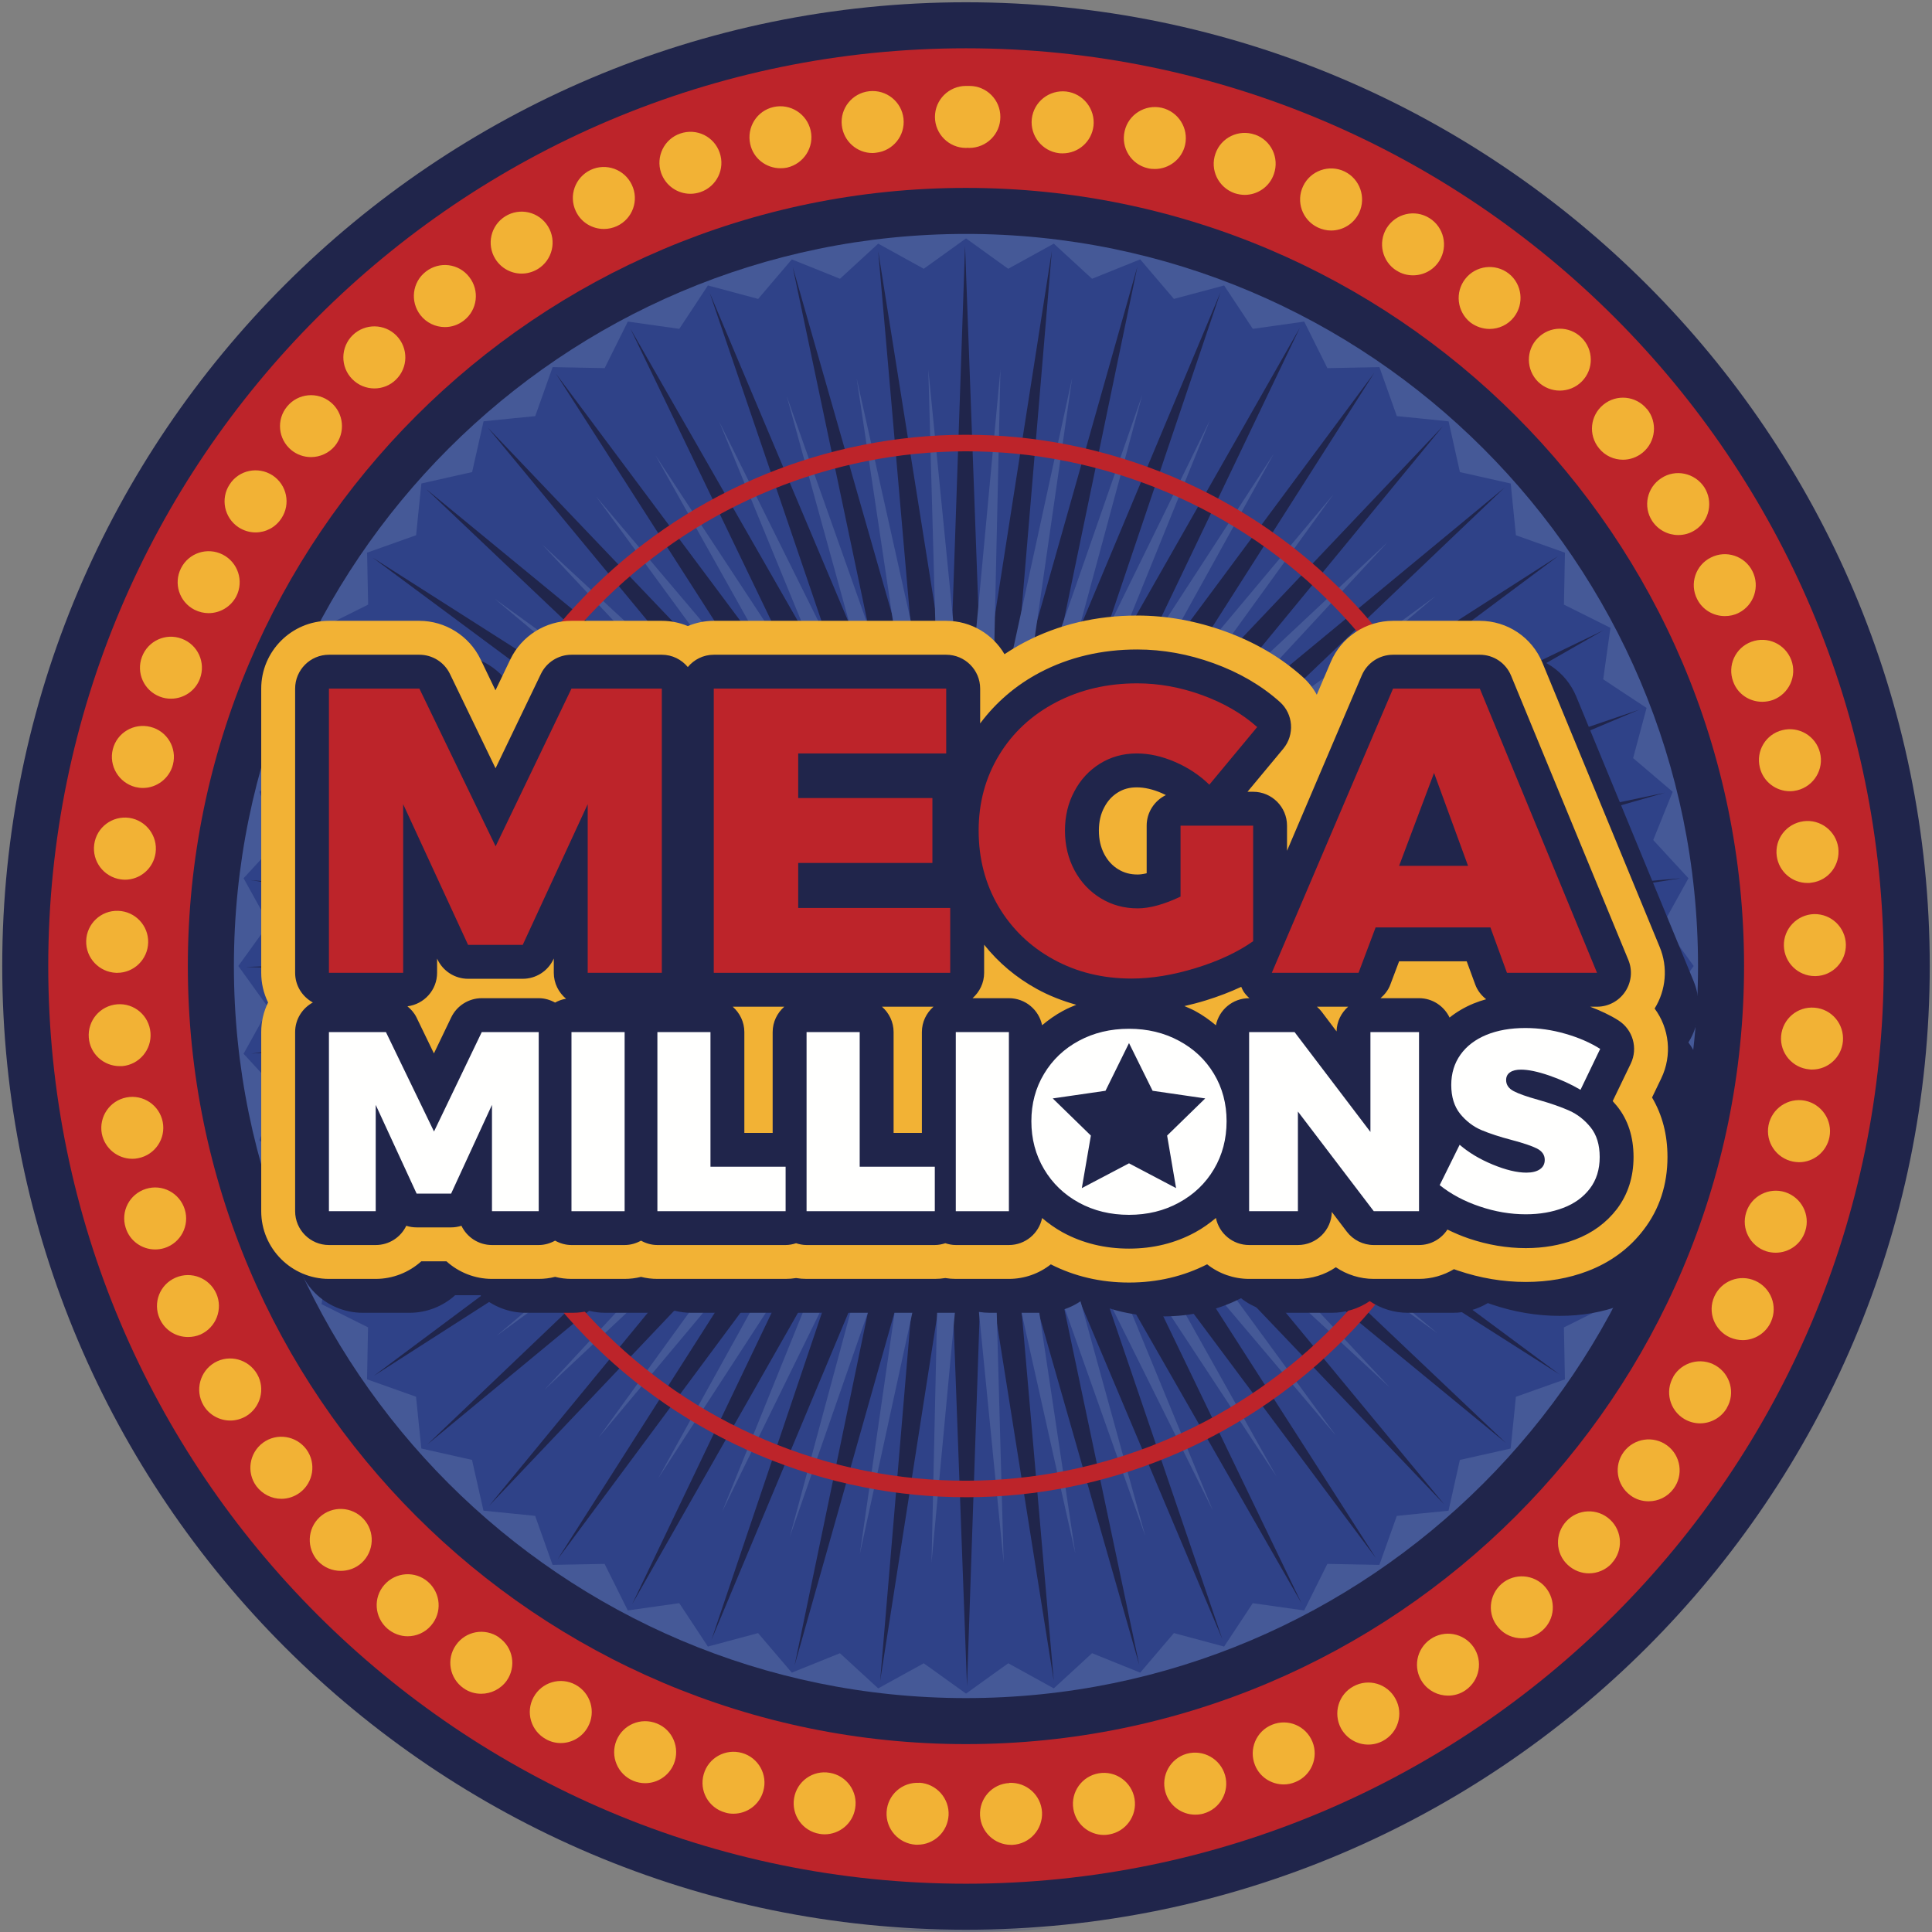 <svg xmlns="http://www.w3.org/2000/svg" xmlns:xlink="http://www.w3.org/1999/xlink" width="600" height="600" viewBox="0 0 600 600"><rect x="0" y="0" width="600" height="600" fill="#808080" stroke="none"/><defs><polygon id="a" points="600 599.71 600 0 .001 0 .001 599.71 599.998 599.71 599.998 600.002 0 600.002 0 0 599.998 0 599.998 599.71"/></defs><g fill="none" fill-rule="evenodd"><mask id="b" fill="#fff"><use xlink:href="#a"/></mask><path fill="#2A3981" d="M402.58,18.164 C246.935,-38.478 74.82,41.775 18.169,197.42 C-38.487,353.08 41.781,525.184 197.426,581.831 C353.057,638.482 525.19,558.248 581.832,402.589 C638.478,246.924 558.23,74.824 402.58,18.164" mask="url(#b)"/><polyline fill="#2F4288" points="67.211 300 76.943 286.495 68.891 271.941 80.148 259.702 73.93 244.272 86.597 233.487 82.29 217.432 96.18 208.268 93.865 191.784 108.76 184.377 108.418 167.759 124.084 162.186 125.778 145.639 142.002 141.982 145.66 125.772 162.177 124.093 167.755 108.413 184.388 108.74 191.809 93.849 208.288 96.174 217.433 82.308 233.507 86.596 244.273 73.948 259.694 80.166 271.932 68.905 286.501 76.956 300.01 67.23 313.496 76.956 328.069 68.905 340.308 80.166 355.718 73.948 366.503 86.596 382.578 82.318 391.751 96.174 408.206 93.849 415.623 108.75 432.256 108.422 437.834 124.093 454.37 125.782 458.018 141.991 474.257 145.659 475.927 162.195 491.607 167.769 491.279 184.387 506.161 191.804 503.836 208.278 517.726 217.441 513.413 233.501 526.081 244.282 519.853 259.712 531.12 271.941 523.073 286.495 532.785 300 523.073 313.509 531.12 328.058 519.853 340.302 526.081 355.731 513.404 366.517 517.711 382.568 503.826 391.741 506.161 408.215 491.27 415.631 491.597 432.25 475.917 437.823 474.228 454.379 457.999 458.017 454.351 474.241 437.824 475.916 432.241 491.596 415.613 491.264 408.197 506.164 391.742 503.84 382.578 517.696 366.503 513.388 355.718 526.065 340.308 519.828 328.069 531.109 313.505 523.057 300.01 532.769 286.501 523.057 271.932 531.109 259.684 519.828 244.273 526.065 233.488 513.388 217.423 517.696 208.279 503.83 191.8 506.155 184.374 491.264 167.736 491.586 162.158 475.906 145.64 474.217 141.973 458.008 125.759 454.355 124.065 437.804 108.409 432.231 108.731 415.612 93.845 408.205 96.17 391.721 82.28 382.558 86.588 366.517 73.93 355.722 80.148 340.302 68.881 328.058 76.943 313.519 67.211 300"/><path fill="#455997" d="M520.223,308.013 L516.546,313.124 L519.593,318.639 L524.367,327.254 L517.682,334.507 L513.423,339.137 L519.468,354.105 L507.166,364.577 L508.803,370.656 L511.349,380.152 L503.119,385.585 L497.883,389.06 L498.749,395.288 L500.135,405.038 L491.328,409.432 L485.682,412.243 L486,428.38 L476.711,431.677 L470.777,433.79 L470.147,440.046 L469.141,449.86 L459.525,452.016 L453.374,453.392 L451.998,459.538 L449.856,469.169 L440.057,470.141 L433.796,470.771 L428.376,485.994 L418.52,485.797 L412.225,485.676 L405.025,500.144 L395.284,498.762 L389.056,497.882 L385.591,503.137 L380.162,511.353 L370.642,508.802 L364.569,507.17 L354.101,519.452 L344.986,515.775 L339.143,513.412 L334.513,517.681 L327.26,524.342 L318.636,519.578 L313.12,516.55 L308.009,520.208 L300.01,525.974 L291.992,520.208 L286.881,516.55 L281.37,519.578 L272.736,524.342 L265.478,517.681 L260.849,513.417 L255.025,515.775 L245.895,519.452 L239.509,511.964 L235.428,507.17 L229.349,508.802 L219.839,511.353 L214.42,503.128 L210.945,497.872 L204.736,498.753 L194.962,500.134 L190.568,491.307 L187.757,485.681 L181.472,485.797 L171.605,485.989 L168.304,476.701 L166.196,470.766 L159.939,470.136 L150.15,469.149 L146.589,453.383 L140.457,452.006 L130.851,449.845 L129.84,440.027 L129.205,433.771 L123.271,431.658 L113.987,428.361 L114.3,412.224 L108.673,409.413 L99.866,405.029 L102.123,389.031 L96.873,385.561 L88.648,380.142 L92.825,364.582 L88.041,360.506 L80.538,354.105 L84.22,344.97 L86.578,339.132 L82.319,334.507 L75.643,327.259 L80.418,318.654 L83.474,313.138 L74.012,300 L83.474,286.88 L80.423,281.36 L75.648,272.75 L82.319,265.492 L86.573,260.867 L84.22,255.034 L80.538,245.894 L88.046,239.498 L92.835,235.427 L88.657,219.848 L96.882,214.428 L102.128,210.968 L99.881,194.961 L108.707,190.581 L114.333,187.766 L114.001,171.633 L129.224,166.219 L129.855,159.962 L130.865,150.149 L140.481,147.983 L146.622,146.607 L148.003,140.466 L150.174,130.84 L159.949,129.849 L166.215,129.242 L171.629,114.01 L181.491,114.207 L187.781,114.323 L190.587,108.682 L194.976,99.87 L204.746,101.251 L210.955,102.127 L214.429,96.881 L219.849,88.647 L235.452,92.834 L239.528,88.035 L245.905,80.561 L255.044,84.224 L260.863,86.577 L265.488,82.323 L272.736,75.667 L281.37,80.436 L286.881,83.468 L291.997,79.801 L300.01,74.03 L307.995,79.801 L313.106,83.468 L318.621,80.436 L327.265,75.667 L334.518,82.323 L339.143,86.577 L344.976,84.224 L354.101,80.552 L360.487,88.045 L364.569,92.824 L370.638,91.202 L380.162,88.656 L389.071,102.127 L395.298,101.251 L405.035,99.87 L412.234,114.332 L418.525,114.212 L428.391,114.015 L433.8,129.233 L440.057,129.849 L449.875,130.855 L452.017,140.475 L453.393,146.616 L459.534,147.993 L469.165,150.159 L470.151,159.962 L470.782,166.229 L476.721,168.341 L486.009,171.643 L485.692,187.775 L491.332,190.581 L500.14,194.985 L498.758,204.736 L497.897,210.968 L503.128,214.438 L511.358,219.857 L507.181,235.436 L511.965,239.508 L519.468,245.904 L513.423,260.877 L517.692,265.516 L524.362,272.75 L519.593,281.36 L516.546,286.88 L525.984,300 L520.223,308.013 Z M528.304,313.822 L538.242,300 L528.304,286.182 L536.544,271.282 L525.007,258.769 L531.384,242.978 L518.419,231.933 L522.832,215.502 L508.615,206.126 L510.993,189.258 L495.77,181.673 L496.097,164.669 L480.051,158.961 L478.348,142.04 L461.724,138.281 L457.994,121.696 L441.068,119.968 L435.36,103.937 L418.337,104.264 L410.747,89.017 L393.907,91.395 L384.518,77.211 L368.068,81.591 L357.027,68.65 L341.251,75.012 L328.733,63.485 L313.813,71.725 L300.01,61.767 L286.183,71.725 L271.273,63.485 L258.75,75.012 L242.969,68.65 L231.948,81.591 L215.493,77.202 L206.137,91.395 L189.268,89.017 L181.678,104.25 L164.656,103.927 L158.943,119.968 L142.04,121.686 L138.291,138.276 L121.687,142.015 L119.959,158.952 L103.928,164.66 L104.275,181.663 L89.028,189.238 L91.396,206.117 L77.179,215.492 L81.597,231.928 L68.631,242.968 L74.994,258.759 L63.472,271.282 L71.707,286.182 L61.749,300 L71.707,313.831 L63.462,328.717 L74.994,341.245 L68.631,357.026 L81.587,368.081 L77.169,384.497 L91.386,393.873 L89.009,410.751 L104.246,418.326 L103.918,435.33 L119.94,441.038 L121.668,457.979 L138.267,461.718 L142.016,478.303 L158.924,480.031 L164.636,496.072 L181.659,495.754 L189.254,510.987 L206.127,508.609 L215.483,522.802 L231.924,518.394 L242.969,531.364 L258.741,524.982 L271.273,536.523 L286.183,528.289 L300.01,538.232 L313.823,528.289 L328.733,536.523 L341.251,524.982 L357.027,531.364 L368.068,518.394 L384.518,522.802 L393.898,508.619 L410.733,511.001 L418.327,495.754 L435.341,496.082 L441.058,480.041 L457.975,478.327 L461.71,461.728 L478.319,457.998 L480.042,441.057 L496.083,435.349 L495.76,418.346 L510.993,410.761 L508.605,393.892 L522.822,384.507 L518.409,368.081 L531.384,357.036 L525.007,341.245 L536.544,328.717 L528.304,313.822 L528.304,313.822 Z"/><polyline fill="#20254B" points="234.72 248.984 132.376 151.901 241.342 241.486 151.469 132.775 248.821 234.839 172.683 116.094 257.032 229.151 195.794 102.089 265.897 224.502 220.402 90.952 275.248 220.95 246.184 82.9 284.965 218.539 272.736 78.001 294.894 217.321 299.707 76.336 304.885 217.302 326.658 77.919 314.819 218.49 353.23 82.765 324.541 220.887 379.046 90.75 333.907 224.405 403.668 101.8 342.762 229.03 426.822 115.752 351.016 234.709 448.09 132.385 358.5 241.337 467.225 151.453 365.141 248.816 483.906 172.692 370.83 257.041 497.902 195.779 375.499 265.896 509.034 220.411 379.065 275.247 517.1 246.174 381.466 284.945 522.004 272.745 382.694 294.879 523.674 299.692 382.703 304.885 522.086 326.643 381.514 314.823 517.235 353.229 379.118 324.525 509.241 379.025 375.595 333.882 498.191 403.672 370.96 342.747 484.258 426.797 365.271 351.001 467.625 448.084 358.654 358.494 448.532 467.205 351.189 365.145 427.313 483.886 342.964 370.815 404.192 497.891 334.104 375.488 379.599 509.033 324.753 379.04 353.812 517.075 315.036 381.446 327.255 521.989 305.107 382.669 300.309 523.664 295.116 382.683 273.333 522.066 285.182 381.494 246.766 517.219 275.451 379.102 220.96 509.24 266.099 375.579 196.329 498.185 257.229 370.935 173.179 484.237 249.009 365.28 151.916 467.604 241.496 358.653 132.776 448.531 234.85 351.174 116.085 427.293 229.161 342.944 102.09 404.201 224.498 334.088 90.962 379.574 220.941 324.737 82.896 353.821 218.535 315.039 77.982 327.24 217.312 305.106 76.317 300.293 217.298 295.105 77.92 273.342 218.482 285.162 82.757 246.761 220.879 275.459 90.751 220.959 224.397 266.098 101.81 196.318 229.041 257.238 115.743 173.183 234.72 248.984"/><polyline fill="#455997" points="233.295 316.628 117.51 333.939 231.775 308.47 114.752 311.699 231.245 300.187 114.689 289.296 231.727 291.9 117.341 267.042 233.209 283.723 122.635 245.249 235.659 275.791 130.538 224.29 239.052 268.221 140.905 204.408 243.33 261.108 153.591 185.922 248.427 254.557 168.39 169.121 254.279 248.671 185.144 154.201 260.796 243.536 203.567 141.414 267.885 239.214 223.362 130.956 275.441 235.783 244.307 122.952 283.372 233.29 266.051 117.533 291.535 231.769 288.296 114.77 299.827 231.249 310.699 114.713 308.086 231.73 332.968 117.35 316.268 233.203 354.736 122.658 324.199 235.653 375.725 130.547 331.789 239.041 395.601 140.894 338.907 243.315 414.068 153.581 345.452 248.421 430.894 168.404 351.348 254.283 445.804 185.138 356.464 260.804 458.577 203.561 360.786 267.898 469.049 223.375 364.203 275.454 477.062 244.301 366.701 283.367 482.482 266.055 368.222 291.529 485.244 288.3 368.746 299.821 485.302 310.708 368.265 308.095 482.65 332.957 366.792 316.281 477.356 354.74 364.333 324.189 469.458 375.709 360.945 331.778 459.096 395.596 356.671 338.887 446.434 414.082 351.584 345.442 431.601 430.878 345.736 351.333 414.848 445.798 339.205 356.468 396.458 458.585 332.121 360.79 376.634 469.034 324.555 364.221 355.684 477.047 316.629 366.7 333.955 482.466 308.457 368.23 311.696 485.229 300.193 368.755 289.292 485.287 291.905 368.274 267.019 482.649 283.724 366.801 245.26 477.345 275.797 364.342 224.276 469.453 268.217 360.958 204.409 459.11 261.094 356.68 185.923 446.419 254.563 351.583 169.098 431.586 248.677 345.721 154.207 414.856 243.532 339.19 141.41 396.438 239.21 332.106 130.947 376.629 235.788 324.55 122.943 355.688 233.295 316.628"/><path fill="#BD242A" d="M245.342,450.201 C162.504,420.035 119.637,328.145 149.799,245.331 C179.941,162.518 271.836,119.655 354.659,149.812 C437.487,179.964 480.35,271.854 450.178,354.673 C420.041,437.491 328.15,480.344 245.342,450.201 Z M356.411,145.009 C270.811,113.856 176.158,157.999 145.01,243.579 C113.857,329.184 158,423.832 243.585,454.99 C329.18,486.143 423.833,442.01 454.977,356.415 C486.149,270.825 442.011,176.177 356.411,145.009 L356.411,145.009 Z"/><path fill="#20254B" d="M299.991,527.36 C174.633,527.36 72.64,425.372 72.64,300 C72.64,174.636 174.633,72.649 299.991,72.649 C425.354,72.649 527.337,174.636 527.337,300 C527.337,425.372 425.354,527.36 299.991,527.36 Z M299.991,0.703 C134.956,0.703 0.694,134.965 0.694,300 C0.694,465.034 134.956,599.296 299.991,599.296 C465.035,599.296 599.302,465.034 599.302,300 C599.302,134.965 465.035,0.703 299.991,0.703 L299.991,0.703 Z"/><path fill="#BD242A" d="M299.986,541.649 C166.735,541.649 58.337,433.251 58.337,300 C58.337,166.758 166.735,58.355 299.986,58.355 C433.242,58.355 541.631,166.758 541.631,300 C541.631,433.251 433.242,541.649 299.986,541.649 Z M299.986,14.997 C142.83,14.997 14.983,142.853 14.983,300 C14.983,457.161 142.83,585.007 299.986,585.007 C457.123,585.007 585.008,457.161 585.008,300 C585.008,142.853 457.123,14.997 299.986,14.997 L299.986,14.997 Z"/><path fill="#F2B235" d="M290.356,36.312 C290.356,30.975 294.692,26.687 299.981,26.687 C300.174,26.687 300.318,26.687 300.511,26.687 C300.708,26.687 300.901,26.687 301.093,26.687 C306.382,26.687 310.719,31.018 310.67,36.365 C310.67,41.655 306.334,45.938 300.992,45.938 C300.852,45.938 300.66,45.938 300.511,45.89 C300.318,45.938 300.174,45.938 299.981,45.938 C294.692,45.938 290.356,41.611 290.356,36.312 Z M261.431,38.911 C260.853,33.665 264.656,28.901 269.95,28.328 C275.244,27.751 280.013,31.553 280.591,36.842 C281.163,42.136 277.313,46.852 272.067,47.43 C271.682,47.478 271.345,47.526 270.965,47.526 C266.152,47.526 261.965,43.869 261.431,38.911 Z M328.959,47.579 C328.959,47.579 328.959,47.579 328.906,47.579 C323.66,46.949 319.858,42.189 320.436,36.89 C321.061,31.596 325.826,27.842 331.125,28.42 C336.371,29.045 340.173,33.81 339.595,39.104 C339.013,44.018 334.874,47.627 330.013,47.627 C329.676,47.627 329.291,47.627 328.959,47.579 Z M232.987,44.735 C231.832,39.537 235.057,34.392 240.255,33.232 C245.453,32.077 250.602,35.355 251.762,40.553 C252.917,45.697 249.64,50.847 244.442,52.05 C243.768,52.199 243.046,52.248 242.372,52.248 C237.945,52.248 233.95,49.216 232.987,44.735 Z M356.483,52.248 C351.334,51.088 348.061,45.938 349.264,40.74 C350.424,35.547 355.622,32.318 360.767,33.473 C365.964,34.676 369.189,39.826 368.039,45.024 C367.028,49.451 363.033,52.483 358.654,52.483 C357.927,52.483 357.21,52.44 356.483,52.248 Z M205.314,53.687 C203.586,48.638 206.277,43.147 211.282,41.462 C216.335,39.73 221.774,42.381 223.506,47.43 C225.244,52.44 222.592,57.922 217.538,59.659 C216.528,59.991 215.474,60.184 214.415,60.184 C210.42,60.184 206.71,57.681 205.314,53.687 Z M383.387,59.991 L383.387,59.991 C378.381,58.215 375.691,52.724 377.472,47.719 C379.2,42.713 384.691,40.066 389.696,41.804 L389.74,41.804 C394.75,43.532 397.392,49.023 395.611,54.072 C394.264,58.023 390.514,60.521 386.563,60.521 C385.509,60.521 384.445,60.328 383.387,59.991 Z M178.844,65.627 C176.538,60.814 178.603,55.082 183.416,52.772 C188.229,50.51 193.961,52.584 196.223,57.397 C198.528,62.21 196.458,67.932 191.646,70.194 C190.298,70.82 188.902,71.109 187.56,71.109 C183.95,71.109 180.48,69.092 178.844,65.627 Z M409.231,70.632 C404.418,68.317 402.397,62.59 404.707,57.777 C406.974,53.018 412.749,50.943 417.562,53.253 C422.322,55.564 424.343,61.291 422.081,66.104 C420.402,69.569 416.985,71.59 413.375,71.59 C411.979,71.59 410.584,71.258 409.231,70.632 Z M153.817,80.397 C151.026,75.878 152.422,69.954 156.946,67.162 C161.474,64.371 167.389,65.767 170.181,70.295 C172.972,74.815 171.576,80.734 167.052,83.531 C165.464,84.493 163.736,84.97 161.999,84.97 C158.774,84.97 155.646,83.333 153.817,80.397 Z M433.776,84.055 C433.776,84.055 433.776,84.055 433.728,84.055 C429.252,81.269 427.857,75.344 430.648,70.82 C433.488,66.296 439.412,64.9 443.931,67.74 C448.407,70.531 449.803,76.456 447.012,80.975 C445.183,83.916 442.059,85.504 438.835,85.504 C437.097,85.504 435.316,85.071 433.776,84.055 Z M130.572,97.868 C127.299,93.633 128.026,87.617 132.256,84.344 C136.448,81.076 142.464,81.793 145.732,86.028 C149.005,90.216 148.287,96.232 144.096,99.509 C142.315,100.9 140.25,101.579 138.176,101.579 C135.288,101.579 132.453,100.274 130.572,97.868 Z M456.637,100.135 C452.503,96.809 451.776,90.793 455.054,86.606 C458.322,82.419 464.386,81.702 468.573,84.97 C472.717,88.242 473.434,94.311 470.161,98.494 C468.289,100.9 465.444,102.156 462.605,102.156 C460.535,102.156 458.418,101.477 456.637,100.135 Z M109.352,117.696 C105.641,113.894 105.743,107.787 109.545,104.076 C113.39,100.375 119.454,100.467 123.16,104.269 C126.866,108.119 126.77,114.188 122.972,117.889 C121.139,119.718 118.684,120.632 116.278,120.632 C113.78,120.632 111.272,119.67 109.352,117.696 Z M477.669,118.568 C473.92,114.857 473.819,108.75 477.573,104.991 C481.278,101.189 487.347,101.092 491.149,104.846 C494.947,108.557 495,114.664 491.289,118.423 C489.412,120.344 486.909,121.306 484.407,121.306 C482,121.306 479.551,120.396 477.669,118.568 Z M90.486,139.787 C86.342,136.37 85.765,130.306 89.182,126.22 C92.551,122.124 98.615,121.547 102.706,124.916 C106.797,128.285 107.379,134.349 104.005,138.488 C102.133,140.75 99.342,141.953 96.593,141.953 C94.428,141.953 92.262,141.236 90.486,139.787 Z M496.588,139.214 L496.588,139.214 C493.214,135.119 493.797,129.055 497.931,125.686 C502.026,122.317 508.086,122.894 511.459,127.038 L511.503,127.038 C514.828,131.124 514.251,137.188 510.155,140.557 C508.326,142.054 506.161,142.771 504.043,142.771 C501.251,142.771 498.46,141.568 496.588,139.214 Z M74.074,163.755 C69.647,160.819 68.391,154.856 71.326,150.423 C74.214,145.947 80.182,144.744 84.658,147.637 C89.09,150.568 90.342,156.536 87.401,160.963 C85.572,163.803 82.497,165.348 79.364,165.348 C77.535,165.348 75.711,164.814 74.074,163.755 Z M513.091,161.782 L513.091,161.782 C510.208,157.354 511.459,151.386 515.93,148.503 C520.358,145.562 526.326,146.867 529.267,151.294 C532.15,155.766 530.903,161.738 526.422,164.621 C524.786,165.685 523.005,166.161 521.176,166.161 C518.053,166.161 514.968,164.621 513.091,161.782 Z M60.406,189.364 C55.685,186.957 53.813,181.182 56.219,176.46 C58.625,171.701 64.396,169.819 69.161,172.225 C73.882,174.632 75.802,180.407 73.396,185.176 C71.668,188.492 68.294,190.418 64.781,190.418 C63.337,190.418 61.85,190.081 60.406,189.364 Z M527.053,186.038 C524.646,181.326 526.567,175.498 531.331,173.144 C536.048,170.738 541.871,172.658 544.23,177.38 C546.636,182.144 544.716,187.915 539.994,190.321 C538.599,191.043 537.111,191.332 535.668,191.332 C532.15,191.332 528.732,189.412 527.053,186.038 Z M49.669,216.358 C44.712,214.481 42.214,208.947 44.086,203.994 C45.968,198.989 51.498,196.482 56.455,198.359 C61.465,200.24 63.963,205.77 62.086,210.776 C60.647,214.631 56.984,216.984 53.086,216.984 C51.931,216.984 50.781,216.792 49.669,216.358 Z M538.262,211.69 C536.385,206.685 538.936,201.15 543.897,199.321 C548.903,197.444 554.433,200 556.31,205.005 C558.143,209.957 555.588,215.492 550.631,217.369 C549.528,217.754 548.369,217.947 547.262,217.947 C543.363,217.947 539.657,215.588 538.262,211.69 Z M42.017,244.417 C36.867,243.069 33.743,237.823 35.038,232.678 C36.342,227.524 41.588,224.449 46.733,225.743 C51.931,227.048 55.016,232.293 53.712,237.438 C52.609,241.77 48.658,244.71 44.38,244.71 C43.61,244.71 42.791,244.609 42.017,244.417 Z M546.545,238.401 L546.545,238.401 C545.24,233.251 548.369,228.005 553.523,226.754 C558.668,225.459 563.914,228.583 565.213,233.732 C566.513,238.887 563.341,244.133 558.187,245.428 C557.417,245.62 556.647,245.721 555.876,245.721 C551.55,245.721 547.599,242.78 546.545,238.401 Z M37.493,273.101 C32.199,272.331 28.546,267.47 29.263,262.224 C29.985,256.935 34.846,253.272 40.14,253.994 C45.39,254.769 49.043,259.625 48.321,264.871 C47.648,269.684 43.561,273.202 38.797,273.202 C38.364,273.202 37.926,273.149 37.493,273.101 Z M551.786,265.882 L551.786,265.882 C551.064,260.593 554.774,255.78 560.064,255.053 C565.31,254.336 570.175,258.037 570.892,263.283 C571.571,268.582 567.908,273.438 562.614,274.112 C562.186,274.213 561.753,274.213 561.315,274.213 C556.555,274.213 552.459,270.695 551.786,265.882 Z M36.097,302.122 C30.803,301.929 26.616,297.502 26.765,292.208 C26.904,286.914 31.337,282.678 36.674,282.871 C41.973,283.02 46.156,287.448 46.016,292.737 C45.867,297.983 41.588,302.122 36.39,302.122 C36.289,302.122 36.198,302.122 36.097,302.122 Z M554,293.748 L554,293.748 C553.855,288.459 558.09,284.031 563.389,283.882 C568.727,283.785 573.106,287.972 573.251,293.315 C573.347,298.609 569.165,303.036 563.866,303.133 C563.774,303.133 563.721,303.133 563.625,303.133 C558.427,303.133 554.149,298.994 554,293.748 Z M27.578,322.288 C27.15,316.95 31.092,312.33 36.39,311.897 C41.68,311.459 46.3,315.405 46.733,320.704 C47.171,325.993 43.22,330.662 37.926,331.095 C37.685,331.095 37.401,331.095 37.16,331.095 C32.199,331.095 27.968,327.293 27.578,322.288 Z M561.945,332.106 C556.647,331.672 552.7,327.004 553.138,321.715 C553.614,316.416 558.235,312.474 563.582,312.951 C568.871,313.384 572.774,318.052 572.336,323.351 C571.903,328.356 567.716,332.159 562.764,332.159 C562.47,332.159 562.186,332.159 561.945,332.106 Z M31.621,352.079 L31.621,352.079 C30.658,346.881 34.027,341.827 39.273,340.817 C44.471,339.811 49.525,343.223 50.535,348.426 C51.546,353.624 48.129,358.672 42.931,359.683 C42.305,359.832 41.68,359.875 41.102,359.875 C36.583,359.875 32.54,356.699 31.621,352.079 Z M556.839,360.742 C551.593,359.683 548.224,354.634 549.235,349.436 C550.294,344.19 555.352,340.817 560.55,341.827 C565.747,342.886 569.165,347.94 568.154,353.137 C567.235,357.758 563.197,360.934 558.716,360.934 C558.09,360.934 557.465,360.843 556.839,360.742 Z M39.033,381.297 C37.401,376.191 40.236,370.8 45.337,369.212 C50.396,367.629 55.781,370.468 57.369,375.565 C58.958,380.618 56.118,386.009 51.065,387.597 C50.102,387.89 49.139,388.03 48.182,388.03 C44.086,388.03 40.284,385.383 39.033,381.297 Z M548.561,388.608 C543.512,386.971 540.668,381.581 542.309,376.484 C543.897,371.431 549.336,368.639 554.385,370.228 C559.438,371.864 562.277,377.254 560.641,382.308 C559.346,386.442 555.544,389.041 551.449,389.041 C550.539,389.041 549.528,388.901 548.561,388.608 Z M49.577,409.495 C47.412,404.586 49.626,398.912 54.53,396.789 C59.391,394.672 65.026,396.886 67.187,401.751 C69.305,406.607 67.091,412.286 62.235,414.452 C60.979,414.986 59.679,415.222 58.38,415.222 C54.674,415.222 51.161,413.105 49.577,409.495 Z M537.304,415.371 C532.438,413.206 530.224,407.527 532.39,402.661 C534.556,397.8 540.235,395.586 545.101,397.757 C549.962,399.922 552.171,405.597 550.005,410.458 C548.417,414.067 544.855,416.19 541.198,416.19 C539.903,416.19 538.55,415.896 537.304,415.371 Z M63.145,436.35 C60.498,431.73 62.086,425.858 66.663,423.168 C71.283,420.516 77.15,422.104 79.845,426.725 C82.497,431.297 80.909,437.168 76.332,439.868 C74.792,440.73 73.155,441.163 71.519,441.163 C68.198,441.163 64.925,439.435 63.145,436.35 Z M523.15,440.73 C518.529,438.04 516.989,432.115 519.684,427.543 C519.684,427.543 519.684,427.543 519.641,427.543 C522.331,422.976 528.203,421.387 532.823,424.078 C537.395,426.778 538.984,432.649 536.293,437.221 L536.293,437.27 C534.513,440.297 531.288,442.034 527.962,442.034 C526.326,442.034 524.646,441.596 523.15,440.73 Z M79.604,461.526 L79.604,461.526 C76.481,457.238 77.39,451.222 81.679,448.05 C85.957,444.917 91.973,445.836 95.154,450.115 C98.278,454.398 97.368,460.414 93.08,463.591 C91.352,464.842 89.374,465.468 87.401,465.468 C84.417,465.468 81.529,464.077 79.604,461.526 Z M506.305,464.361 C502.026,461.184 501.107,455.168 504.284,450.89 C507.46,446.654 513.476,445.735 517.759,448.912 C521.995,452.045 522.909,458.109 519.733,462.339 C517.86,464.895 514.968,466.238 511.984,466.238 C510.016,466.238 507.994,465.66 506.305,464.361 Z M98.716,484.772 L98.716,484.772 C95.154,480.82 95.39,474.761 99.289,471.151 C103.235,467.542 109.299,467.826 112.909,471.729 C116.518,475.623 116.23,481.74 112.331,485.349 C110.502,487.029 108.149,487.847 105.834,487.847 C103.235,487.847 100.636,486.836 98.716,484.772 Z M486.909,486.018 C483.011,482.457 482.819,476.349 486.428,472.446 C490.038,468.553 496.102,468.312 500.005,471.921 C503.899,475.531 504.139,481.59 500.53,485.489 L500.53,485.542 C498.653,487.563 496.054,488.617 493.455,488.617 C491.149,488.617 488.791,487.756 486.909,486.018 Z M120.272,505.75 L120.272,505.75 C116.278,502.237 115.845,496.178 119.363,492.183 C122.871,488.189 128.935,487.756 132.93,491.264 C136.924,494.782 137.358,500.841 133.849,504.841 C131.967,507.05 129.272,508.157 126.582,508.157 C124.363,508.157 122.101,507.339 120.272,505.75 Z M465.348,505.462 C461.835,501.467 462.321,495.408 466.316,491.89 C470.31,488.424 476.418,488.858 479.883,492.852 C483.353,496.895 482.968,502.959 478.925,506.429 C477.091,508.017 474.877,508.783 472.615,508.783 C469.925,508.783 467.225,507.676 465.348,505.462 Z M143.951,524.284 C139.624,521.252 138.513,515.28 141.593,510.9 C144.63,506.521 150.593,505.462 154.972,508.494 C154.972,508.494 154.972,508.494 154.972,508.542 C159.352,511.574 160.411,517.542 157.379,521.921 C155.507,524.568 152.475,526.012 149.443,526.012 C147.561,526.012 145.64,525.488 143.951,524.284 Z M441.766,522.456 C438.734,518.076 439.845,512.103 444.225,509.071 C448.6,506.044 454.568,507.146 457.6,511.478 C460.632,515.862 459.525,521.878 455.145,524.905 C453.509,526.065 451.584,526.59 449.707,526.59 C446.631,526.59 443.647,525.146 441.766,522.456 Z M169.56,540.119 C164.892,537.563 163.154,531.739 165.71,527.076 C168.256,522.403 174.079,520.675 178.752,523.221 C183.416,525.772 185.153,531.595 182.598,536.268 C180.865,539.493 177.549,541.322 174.132,541.322 C172.587,541.322 170.999,540.937 169.56,540.119 Z M416.45,536.745 C413.953,532.028 415.68,526.205 420.349,523.702 C425.022,521.151 430.889,522.889 433.396,527.6 C435.942,532.274 434.214,538.097 429.493,540.643 C428.049,541.413 426.509,541.798 424.921,541.798 C421.504,541.798 418.231,539.969 416.45,536.745 Z M196.699,553.06 C191.795,551.039 189.432,545.408 191.453,540.504 C193.475,535.59 199.057,533.231 204.019,535.253 C208.924,537.226 211.282,542.857 209.265,547.814 C207.72,551.525 204.159,553.782 200.357,553.782 C199.106,553.782 197.902,553.546 196.699,553.06 Z M389.74,548.156 C387.766,543.242 390.129,537.611 395.034,535.638 C399.991,533.616 405.578,535.975 407.595,540.937 C409.573,545.841 407.21,551.472 402.253,553.445 C401.098,553.931 399.894,554.172 398.691,554.172 C394.841,554.172 391.231,551.91 389.74,548.156 Z M225.143,562.878 C220.046,561.434 217.062,556.145 218.549,550.991 C219.993,545.894 225.292,542.953 230.437,544.397 C235.538,545.841 238.527,551.183 237.03,556.285 C235.827,560.52 231.977,563.263 227.79,563.263 C226.923,563.263 226.009,563.172 225.143,562.878 Z M361.922,556.53 C360.478,551.424 363.467,546.082 368.563,544.638 C373.713,543.242 379.007,546.226 380.456,551.332 C381.9,556.429 378.911,561.776 373.761,563.215 L373.809,563.215 C372.943,563.456 372.033,563.557 371.162,563.557 C366.975,563.557 363.125,560.765 361.922,556.53 Z M254.501,569.52 L254.501,569.52 C249.255,568.653 245.746,563.696 246.608,558.45 C247.474,553.204 252.431,549.643 257.677,550.562 C262.923,551.424 266.484,556.381 265.575,561.627 C264.805,566.348 260.709,569.664 256.089,569.664 C255.564,569.664 255.03,569.616 254.501,569.52 Z M333.339,561.776 C332.468,556.53 336.029,551.568 341.275,550.707 C346.521,549.835 351.478,553.397 352.344,558.643 C353.215,563.889 349.649,568.846 344.408,569.712 C343.874,569.813 343.344,569.857 342.815,569.857 C338.2,569.857 334.104,566.488 333.339,561.776 Z M284.388,572.889 L284.388,572.889 C279.094,572.552 275.051,568.028 275.34,562.739 C275.633,557.392 280.206,553.354 285.495,553.686 C285.495,553.686 285.495,553.686 285.495,553.638 C290.789,553.931 294.885,558.498 294.591,563.797 C294.259,568.942 290.024,572.889 284.965,572.889 C284.773,572.889 284.58,572.889 284.388,572.889 Z M304.361,563.841 C304.077,558.498 308.163,553.974 313.457,553.739 C313.457,553.739 313.457,553.739 313.457,553.686 C318.799,553.445 323.328,557.488 323.612,562.83 C323.853,568.124 319.81,572.648 314.468,572.937 C314.328,572.937 314.136,572.937 313.986,572.937 C308.89,572.937 304.654,568.942 304.361,563.841 L304.361,563.841 Z"/><path fill="#20254B" d="M526.432,345.418 C529.916,338.189 528.911,329.848 524.358,323.741 C527.934,317.995 528.525,310.896 525.936,304.625 L489.542,216.358 C486.284,208.446 478.641,203.335 470.084,203.335 L443.137,203.335 C434.696,203.335 427.082,208.34 423.78,216.127 L419.439,226.263 C418.308,224.203 416.821,222.297 414.973,220.661 C408.317,214.688 400.246,209.962 391.005,206.608 C382.01,203.354 372.823,201.703 363.678,201.703 C350.949,201.703 339.162,204.49 328.646,210.025 C326.514,211.146 324.459,212.364 322.486,213.697 C318.814,207.498 312.066,203.335 304.399,203.335 L232.184,203.335 C229.426,203.335 226.683,203.893 224.127,204.947 C221.586,203.893 218.838,203.335 216.071,203.335 L188.002,203.335 C179.98,203.335 172.529,208.018 169.035,215.261 L164.381,224.887 L159.713,215.213 C156.195,208.003 148.793,203.335 140.775,203.335 L112.683,203.335 C101.074,203.335 91.656,212.773 91.656,224.362 L91.656,312.643 C91.656,315.891 92.382,319.015 93.783,321.85 C92.382,324.684 91.656,327.784 91.656,331.028 L91.656,386.654 C91.656,398.276 101.074,407.7 112.683,407.7 L127.198,407.7 C132.477,407.7 137.516,405.712 141.357,402.242 L149.178,402.242 C152.99,405.712 158.024,407.7 163.303,407.7 L177.828,407.7 C179.551,407.7 181.25,407.493 182.92,407.06 C184.585,407.493 186.279,407.7 188.002,407.7 L204.501,407.7 C206.228,407.7 207.903,407.493 209.573,407.065 C211.239,407.493 212.933,407.7 214.651,407.7 L254.515,407.7 C255.603,407.7 256.676,407.608 257.74,407.435 C258.818,407.608 259.91,407.7 260.993,407.7 L300.843,407.7 C301.935,407.7 303.018,407.608 304.101,407.435 C305.179,407.608 306.248,407.7 307.35,407.7 L323.843,407.7 C328.646,407.7 333.204,406.063 336.866,403.181 C344.22,406.93 352.397,408.821 361.156,408.821 C369.896,408.821 378.069,406.92 385.413,403.171 C389.066,406.059 393.643,407.7 398.455,407.7 L413.606,407.7 C417.88,407.7 421.961,406.405 425.383,404.076 C428.824,406.405 432.944,407.7 437.165,407.7 L451.223,407.7 C455.073,407.7 458.812,406.627 462.061,404.682 C462.489,404.841 462.913,404.985 463.341,405.13 C470.224,407.464 477.308,408.653 484.368,408.653 C484.368,408.653 484.368,408.653 484.373,408.653 C491.241,408.653 497.7,407.522 503.528,405.308 C510.66,402.574 516.542,398.252 520.989,392.39 C525.869,385.975 528.347,378.38 528.347,369.857 C528.347,362.96 526.788,356.819 523.568,351.376 L526.432,345.418"/><path fill="#F2B235" d="M515.921,334.883 C519.386,327.659 518.409,319.337 513.861,313.211 C517.427,307.464 518.029,300.346 515.43,294.094 L479.016,205.828 C475.758,197.916 468.111,192.805 459.573,192.805 L432.626,192.805 C424.17,192.805 416.566,197.829 413.269,205.602 L408.938,215.757 C407.811,213.707 406.324,211.796 404.457,210.135 C397.782,204.163 389.73,199.427 380.485,196.087 C371.485,192.824 362.283,191.163 353.162,191.163 C340.418,191.163 328.627,193.974 318.125,199.49 C315.993,200.611 313.938,201.848 311.96,203.167 C308.317,196.963 301.569,192.805 293.855,192.805 L221.668,192.805 C218.896,192.805 216.152,193.368 213.606,194.431 C211.06,193.368 208.317,192.805 205.535,192.805 L177.477,192.805 C169.449,192.805 162.004,197.473 158.51,204.74 L153.875,214.385 L149.211,204.692 C145.703,197.463 138.267,192.805 130.244,192.805 L102.152,192.805 C90.568,192.805 81.125,202.247 81.125,213.851 L81.125,302.117 C81.125,305.356 81.866,308.489 83.257,311.329 C81.866,314.154 81.125,317.277 81.125,320.526 L81.125,376.147 C81.125,387.741 90.568,397.174 102.152,397.174 L116.682,397.174 C121.947,397.174 126.986,395.182 130.846,391.707 L138.643,391.707 C142.483,395.182 147.522,397.174 152.787,397.174 L167.303,397.174 C169.021,397.174 170.725,396.963 172.385,396.539 C174.055,396.963 175.759,397.174 177.477,397.174 L193.985,397.174 C195.717,397.174 197.411,396.963 199.072,396.544 C200.727,396.963 202.426,397.174 204.159,397.174 L243.98,397.174 C245.068,397.174 246.141,397.088 247.224,396.91 C248.321,397.088 249.404,397.174 250.487,397.174 L290.312,397.174 C291.4,397.174 292.478,397.088 293.575,396.91 C294.663,397.088 295.741,397.174 296.829,397.174 L313.322,397.174 C318.116,397.174 322.693,395.543 326.341,392.655 C333.7,396.399 341.857,398.305 350.631,398.305 C359.39,398.305 367.538,396.39 374.882,392.641 C378.54,395.538 383.117,397.174 387.925,397.174 L403.076,397.174 C407.369,397.174 411.455,395.884 414.857,393.555 C418.294,395.884 422.413,397.174 426.634,397.174 L440.692,397.174 C444.528,397.174 448.292,396.106 451.531,394.157 C451.954,394.316 452.383,394.47 452.806,394.599 C459.722,396.938 466.802,398.122 473.833,398.122 C473.833,398.122 473.833,398.122 473.843,398.122 C480.72,398.122 487.174,396.991 492.993,394.773 C500.14,392.054 506.031,387.722 510.482,381.865 C515.372,375.478 517.851,367.879 517.851,359.322 C517.851,352.444 516.277,346.298 513.057,340.836 L515.921,334.883"/><path fill="#20254B" d="M277.515,351.833 L277.515,320.526 C277.515,317.369 276.1,314.573 273.906,312.643 L289.903,312.643 C287.704,314.573 286.299,317.369 286.299,320.526 L286.299,351.833 L277.515,351.833 Z M356.108,256.41 L356.108,271.205 C354.823,271.513 353.884,271.585 353.312,271.585 C351.006,271.585 349.11,271.08 347.305,269.982 C345.472,268.871 344.061,267.345 342.974,265.319 C341.828,263.167 341.27,260.742 341.27,257.926 C341.27,255.188 341.814,252.815 342.94,250.722 C343.989,248.71 345.38,247.208 347.171,246.096 C348.913,245.023 350.775,244.523 353.037,244.523 C355.439,244.523 358.033,245.12 360.757,246.294 C361.219,246.491 361.662,246.703 362.081,246.915 C358.567,248.633 356.108,252.228 356.108,256.41 Z M323.631,318.394 C322.645,313.6 318.405,309.996 313.322,309.996 L302.036,309.996 C304.207,308.071 305.631,305.279 305.631,302.117 L305.631,293.392 C310.093,298.97 315.551,303.58 321.995,307.127 C325.86,309.259 329.97,310.838 334.243,312.041 C332.819,312.614 331.423,313.225 330.085,313.952 C327.732,315.222 325.604,316.748 323.631,318.394 Z M386.193,307.921 C386.712,308.716 387.328,309.389 388.026,309.996 L387.925,309.996 C382.843,309.996 378.584,313.605 377.611,318.418 C375.614,316.753 373.487,315.218 371.104,313.947 C370.046,313.384 368.924,312.922 367.832,312.445 C370.036,311.94 372.264,311.367 374.522,310.669 C378.444,309.452 382.092,308.051 385.475,306.473 C385.702,306.959 385.899,307.464 386.193,307.921 Z M418.679,312.643 C416.537,314.534 415.146,317.249 415.079,320.314 L410.425,314.154 C409.996,313.591 409.501,313.105 408.986,312.643 L418.679,312.643 Z M457.629,311.651 C454.818,312.806 452.344,314.284 450.178,316.012 C448.475,312.465 444.889,309.996 440.692,309.996 L428.733,309.996 C430.037,308.87 431.139,307.498 431.765,305.818 L434.503,298.551 L455.501,298.551 L458.143,305.741 C458.827,307.618 460.049,309.144 461.541,310.323 C460.194,310.703 458.88,311.136 457.629,311.651 Z M231.163,351.833 L231.163,320.526 C231.163,317.369 229.739,314.573 227.559,312.643 L243.566,312.643 C241.371,314.573 239.956,317.369 239.956,320.526 L239.956,351.833 L231.163,351.833 Z M167.303,309.996 L149.616,309.996 C145.583,309.996 141.886,312.315 140.13,315.959 L134.759,327.144 L129.335,315.944 C128.661,314.563 127.66,313.461 126.534,312.518 C131.707,311.863 135.741,307.479 135.741,302.117 L135.741,297.694 L135.808,297.839 C137.526,301.578 141.266,303.97 145.366,303.97 L162.341,303.97 C166.456,303.97 170.181,301.578 171.904,297.848 L171.986,297.665 L171.986,302.117 C171.986,305.366 173.487,308.239 175.792,310.169 C174.57,310.357 173.434,310.78 172.385,311.363 C170.879,310.52 169.151,309.996 167.303,309.996 Z M500.833,341.957 L506.449,330.315 C508.75,325.522 507.113,319.761 502.614,316.897 C499.991,315.213 496.992,313.865 493.845,312.643 L495.972,312.643 C499.471,312.643 502.758,310.896 504.712,307.974 C506.666,305.058 507.046,301.347 505.694,298.113 L469.285,209.847 C467.658,205.891 463.842,203.335 459.573,203.335 L432.626,203.335 C428.401,203.335 424.584,205.847 422.924,209.726 L399.697,264.221 L399.697,256.41 C399.697,250.616 394.985,245.89 389.176,245.89 L387.42,245.89 L398.528,232.529 C402.137,228.164 401.666,221.729 397.459,217.985 C391.785,212.903 384.874,208.865 376.899,205.977 C369.054,203.133 361.089,201.703 353.162,201.703 C342.156,201.703 332.01,204.086 323.006,208.817 C315.45,212.792 309.27,218.158 304.399,224.66 L304.399,213.851 C304.399,208.047 299.664,203.335 293.855,203.335 L221.668,203.335 C218.405,203.335 215.532,204.841 213.606,207.156 C211.672,204.841 208.803,203.335 205.535,203.335 L177.477,203.335 C173.434,203.335 169.752,205.65 167.991,209.284 L153.894,238.598 L139.721,209.269 C137.964,205.64 134.287,203.335 130.244,203.335 L102.152,203.335 C96.367,203.335 91.656,208.047 91.656,213.851 L91.656,302.117 C91.656,306.117 93.889,309.534 97.157,311.329 C93.889,313.11 91.656,316.541 91.656,320.526 L91.656,376.147 C91.656,381.947 96.367,386.654 102.152,386.654 L116.682,386.654 C120.869,386.654 124.483,384.218 126.168,380.676 C127.188,380.999 128.261,381.177 129.383,381.177 L140.101,381.177 C141.208,381.177 142.276,380.999 143.301,380.676 C145,384.218 148.62,386.654 152.787,386.654 L167.303,386.654 C169.151,386.654 170.879,386.134 172.385,385.292 C173.911,386.134 175.624,386.654 177.477,386.654 L193.985,386.654 C195.833,386.654 197.561,386.134 199.072,385.296 C200.583,386.134 202.301,386.654 204.159,386.654 L243.98,386.654 C245.125,386.654 246.199,386.427 247.224,386.095 C248.263,386.427 249.346,386.654 250.487,386.654 L290.312,386.654 C291.463,386.654 292.546,386.427 293.575,386.095 C294.61,386.427 295.683,386.654 296.829,386.654 L313.322,386.654 C318.405,386.654 322.645,383.058 323.631,378.27 C325.595,379.916 327.698,381.446 330.027,382.722 C336.173,386.071 343.099,387.77 350.631,387.77 C358.1,387.77 365.002,386.071 371.157,382.717 C373.511,381.446 375.628,379.911 377.616,378.25 C378.588,383.054 382.843,386.654 387.925,386.654 L403.076,386.654 C408.822,386.654 413.486,382.072 413.606,376.378 L418.265,382.51 C420.257,385.123 423.362,386.654 426.634,386.654 L440.692,386.654 C444.398,386.654 447.628,384.738 449.509,381.85 C451.651,382.895 453.831,383.843 456.185,384.637 C462.023,386.61 467.957,387.616 473.857,387.616 C479.411,387.616 484.594,386.711 489.244,384.931 C494.533,382.924 498.86,379.742 502.108,375.517 C505.578,370.959 507.311,365.516 507.311,359.322 C507.311,353.06 505.593,347.737 502.171,343.507 C501.733,342.968 501.285,342.453 500.833,341.957 L500.833,341.957 Z"/><polyline fill="#BD242A" points="102.152 213.851 130.244 213.851 153.918 262.835 177.477 213.851 205.535 213.851 205.535 302.117 182.516 302.117 182.516 249.745 162.341 293.435 145.366 293.435 125.205 249.745 125.205 302.117 102.152 302.117 102.152 213.851"/><polyline fill="#BD242A" points="221.668 213.851 293.855 213.851 293.855 233.988 247.888 233.988 247.888 247.839 289.566 247.839 289.566 267.999 247.888 267.999 247.888 281.976 295.101 281.976 295.101 302.117 221.668 302.117 221.668 213.851"/><path fill="#BD242A" d="M366.629 256.41 389.176 256.41 389.176 292.304C384.402 295.663 378.463 298.455 371.412 300.62 364.357 302.791 357.701 303.898 351.415 303.898 342.416 303.898 334.311 301.905 327.077 297.906 319.853 293.916 314.189 288.444 310.064 281.466 305.988 274.501 303.928 266.676 303.928 257.926 303.928 249.278 306.05 241.467 310.271 234.503 314.506 227.524 320.387 222.071 327.915 218.125 335.418 214.188 343.85 212.219 353.162 212.219 359.886 212.219 366.585 213.427 373.299 215.863 380.027 218.308 385.726 221.604 390.433 225.791L375.571 243.69C372.548 240.75 369.006 238.391 364.915 236.63 360.868 234.873 356.907 233.988 353.037 233.988 348.831 233.988 345.034 235.042 341.631 237.135 338.233 239.248 335.572 242.121 333.642 245.779 331.693 249.412 330.735 253.474 330.735 257.926 330.735 262.46 331.717 266.584 333.69 270.276 335.663 273.953 338.378 276.845 341.824 278.948 345.265 281.056 349.096 282.101 353.312 282.101 357.056 282.101 361.532 280.869 366.629 278.448L366.629 256.41M434.508 268.89 455.915 268.89 445.356 240.042 434.508 268.89ZM468 302.117 462.855 288.011 427.212 288.011 421.908 302.117 394.971 302.117 432.626 213.851 459.573 213.851 495.972 302.117 468 302.117 468 302.117Z"/><polyline fill="#FFFFFE" points="266.985 320.526 250.487 320.526 250.487 376.147 290.312 376.147 290.312 362.335 266.985 362.335 266.985 320.526"/><polygon fill="#FFFFFE" points="177.477 376.152 193.985 376.152 193.985 320.526 177.477 320.526"/><polyline fill="#FFFFFE" points="220.643 320.526 204.159 320.526 204.159 376.147 243.98 376.147 243.98 362.335 220.643 362.335 220.643 320.526"/><polyline fill="#FFFFFE" points="134.783 351.4 119.854 320.526 102.152 320.526 102.152 376.147 116.682 376.147 116.682 343.132 129.383 370.68 140.101 370.68 152.787 343.132 152.787 376.147 167.303 376.147 167.303 320.526 149.616 320.526 134.783 351.4"/><path fill="#FFFFFE" d="M487.352 344.922C484.811 343.772 481.582 342.66 477.664 341.543 474.223 340.591 471.701 339.705 470.122 338.882 468.544 338.059 467.74 336.909 467.74 335.426 467.74 334.372 468.144 333.564 468.967 333.01 469.795 332.442 470.917 332.183 472.356 332.183 474.622 332.183 477.539 332.784 481.081 334.002 484.619 335.215 487.882 336.702 490.841 338.449L496.954 325.743C493.888 323.808 490.283 322.235 486.154 321.051 482.034 319.852 477.866 319.26 473.703 319.26 469.093 319.26 465.074 319.973 461.609 321.388 458.139 322.827 455.448 324.886 453.567 327.529 451.665 330.195 450.698 333.342 450.698 336.947 450.698 340.643 451.637 343.637 453.461 345.909 455.309 348.175 457.523 349.874 460.054 350.952 462.61 352.03 465.805 353.075 469.632 354.076 473.078 354.99 475.619 355.842 477.274 356.66 478.906 357.488 479.734 358.662 479.734 360.203 479.734 361.468 479.228 362.45 478.218 363.138 477.212 363.827 475.816 364.173 474.016 364.173 471.109 364.173 467.62 363.331 463.592 361.67 459.539 360 456.127 357.945 453.307 355.52L447.108 368.057C450.631 370.872 454.75 373.072 459.539 374.679 464.333 376.306 469.093 377.11 473.857 377.11 478.141 377.11 482.024 376.441 485.49 375.113 488.95 373.803 491.708 371.797 493.744 369.135 495.784 366.459 496.8 363.191 496.8 359.322 496.8 355.52 495.856 352.444 493.979 350.105 492.098 347.786 489.889 346.048 487.352 344.922M362.461 352.661 365.242 368.981 350.626 361.281 335.971 368.981 338.782 352.661 326.942 341.125 343.325 338.752 350.626 323.938 357.951 338.752 374.295 341.125 362.461 352.661ZM366.118 323.216C361.532 320.738 356.358 319.496 350.631 319.496 344.86 319.496 339.682 320.738 335.076 323.216 330.465 325.695 326.861 329.117 324.242 333.492 321.615 337.847 320.301 342.761 320.301 348.209 320.301 353.715 321.615 358.672 324.242 363.095 326.861 367.513 330.465 370.978 335.076 373.5 339.682 376.013 344.86 377.278 350.631 377.278 356.358 377.278 361.532 376.013 366.118 373.5 370.758 370.978 374.387 367.513 377.005 363.095 379.623 358.672 380.927 353.715 380.927 348.209 380.927 342.761 379.623 337.847 377.005 333.492 374.387 329.117 370.758 325.695 366.118 323.216L366.118 323.216Z"/><polyline fill="#FFFFFE" points="425.599 351.535 402.041 320.526 387.925 320.526 387.925 376.147 403.076 376.147 403.076 345.196 426.634 376.147 440.692 376.147 440.692 320.526 425.599 320.526 425.599 351.535"/><polygon fill="#FFFFFE" points="296.829 376.152 313.322 376.152 313.322 320.526 296.829 320.526"/></g></svg>